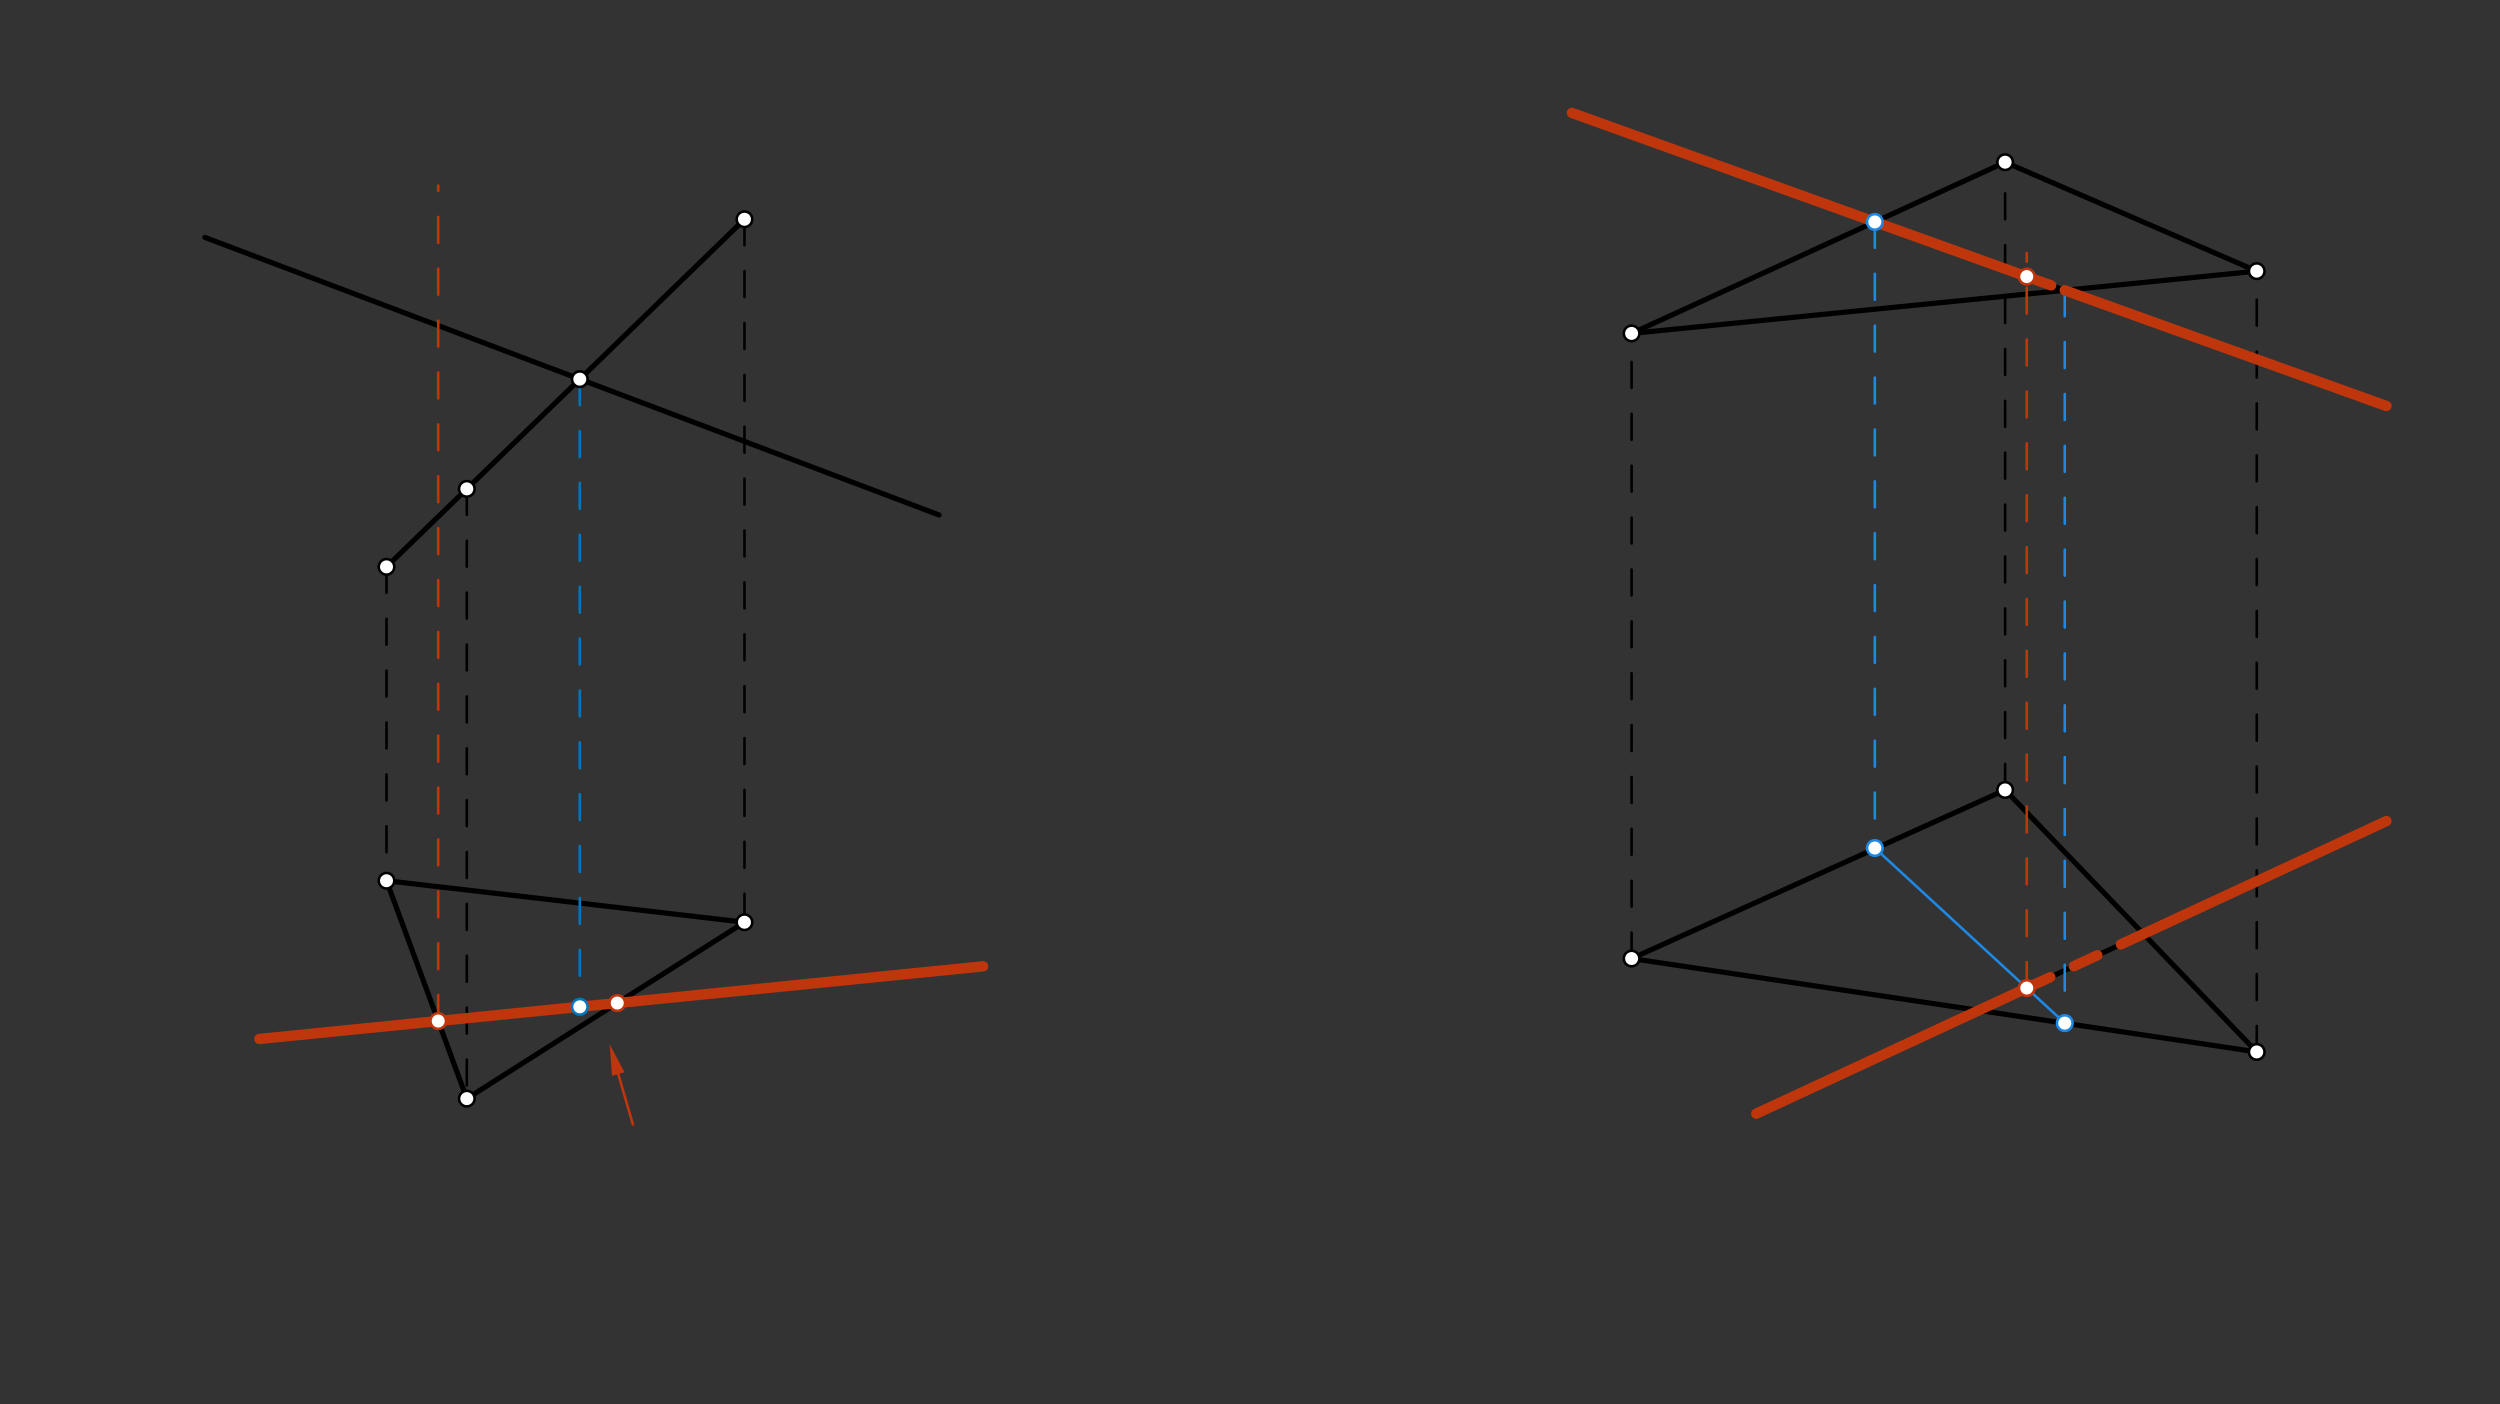<svg xmlns="http://www.w3.org/2000/svg" class="svg--816" height="100%" preserveAspectRatio="xMidYMid meet" viewBox="0 0 963.78 541.417" width="100%"><rect x="0" y="0" width="963.78" height="541.417" fill="#333333" stroke="none"/><defs><marker id="marker-arrow" markerHeight="16" markerUnits="userSpaceOnUse" markerWidth="24" orient="auto-start-reverse" refX="24" refY="4" viewBox="0 0 24 8"><path d="M 0 0 L 24 4 L 0 8 z" stroke="inherit"></path></marker></defs><g class="aux-layer--949"></g><g class="main-layer--75a"><g class="element--733"><line stroke="#000000" stroke-dasharray="none" stroke-linecap="round" stroke-width="2" x1="149" x2="287" y1="218.531" y2="84.531"></line></g><g class="element--733"><line stroke="#000000" stroke-dasharray="10" stroke-linecap="round" stroke-width="1" x1="149" x2="149" y1="218.531" y2="339.531"></line></g><g class="element--733"><line stroke="#000000" stroke-dasharray="10" stroke-linecap="round" stroke-width="1" x1="179.964" x2="179.964" y1="188.465" y2="423.531"></line></g><g class="element--733"><line stroke="#000000" stroke-dasharray="10" stroke-linecap="round" stroke-width="1" x1="287" x2="287" y1="84.531" y2="355.531"></line></g><g class="element--733"><line stroke="#000000" stroke-dasharray="none" stroke-linecap="round" stroke-width="2" x1="149" x2="179.964" y1="339.531" y2="423.531"></line></g><g class="element--733"><line stroke="#000000" stroke-dasharray="none" stroke-linecap="round" stroke-width="2" x1="149" x2="287" y1="339.531" y2="355.531"></line></g><g class="element--733"><line stroke="#000000" stroke-dasharray="none" stroke-linecap="round" stroke-width="2" x1="287" x2="179.964" y1="355.531" y2="423.531"></line></g><g class="element--733"><line stroke="#000000" stroke-dasharray="none" stroke-linecap="round" stroke-width="2" x1="79" x2="362" y1="91.531" y2="198.531"></line></g><g class="element--733"><line stroke="#000000" stroke-dasharray="none" stroke-linecap="round" stroke-width="2" x1="100" x2="379" y1="400.531" y2="372.531"></line></g><g class="element--733"><line stroke="#000000" stroke-dasharray="none" stroke-linecap="round" stroke-width="2" x1="629" x2="773" y1="369.531" y2="304.531"></line></g><g class="element--733"><line stroke="#000000" stroke-dasharray="none" stroke-linecap="round" stroke-width="2" x1="773" x2="870" y1="304.531" y2="405.531"></line></g><g class="element--733"><line stroke="#000000" stroke-dasharray="none" stroke-linecap="round" stroke-width="2" x1="629" x2="870" y1="369.531" y2="405.531"></line></g><g class="element--733"><line stroke="#000000" stroke-dasharray="10" stroke-linecap="round" stroke-width="1" x1="629" x2="629" y1="369.531" y2="128.531"></line></g><g class="element--733"><line stroke="#000000" stroke-dasharray="10" stroke-linecap="round" stroke-width="1" x1="773" x2="773" y1="304.531" y2="62.531"></line></g><g class="element--733"><line stroke="#000000" stroke-dasharray="10" stroke-linecap="round" stroke-width="1" x1="870" x2="870" y1="405.531" y2="104.531"></line></g><g class="element--733"><line stroke="#000000" stroke-dasharray="none" stroke-linecap="round" stroke-width="2" x1="629" x2="773" y1="128.531" y2="62.531"></line></g><g class="element--733"><line stroke="#000000" stroke-dasharray="none" stroke-linecap="round" stroke-width="2" x1="773" x2="870" y1="62.531" y2="104.531"></line></g><g class="element--733"><line stroke="#000000" stroke-dasharray="none" stroke-linecap="round" stroke-width="2" x1="870" x2="629" y1="104.531" y2="128.531"></line></g><g class="element--733"><line stroke="#000000" stroke-dasharray="none" stroke-linecap="round" stroke-width="2" x1="606" x2="920" y1="43.531" y2="156.531"></line></g><g class="element--733"><line stroke="#000000" stroke-dasharray="none" stroke-linecap="round" stroke-width="2" x1="677.07" x2="920" y1="429.32" y2="316.531"></line></g><g class="element--733"><line stroke="#0277BD" stroke-dasharray="10" stroke-linecap="round" stroke-width="1" x1="223.519" x2="223.519" y1="146.173" y2="388.159"></line></g><g class="element--733"><line stroke="#BF360C" stroke-dasharray="10" stroke-linecap="round" stroke-width="1" x1="168.936" x2="168.936" y1="393.613" y2="71.531"></line></g><g class="element--733"><line stroke="#BF360C" stroke-dasharray="none" stroke-linecap="round" stroke-width="4" x1="100" x2="223.519" y1="400.531" y2="388.135"></line></g><g class="element--733"><line stroke="#BF360C" stroke-dasharray="10" stroke-linecap="round" stroke-width="4" x1="223.519" x2="237.961" y1="388.135" y2="386.686"></line></g><g class="element--733"><line stroke="#BF360C" stroke-dasharray="none" stroke-linecap="round" stroke-width="4" x1="234.712" x2="379" y1="387.012" y2="372.531"></line></g><g class="element--733"><line stroke="#BF360C" stroke-dasharray="none" stroke-linecap="round" stroke-width="1" x1="244" x2="238.346" y1="433.531" y2="414.055"></line><path d="M235,402.531 l12,2.5 l0,-5 z" fill="#BF360C" stroke="#BF360C" stroke-width="0" transform="rotate(73.811, 235, 402.531)"></path></g><g class="element--733"><line stroke="#1E88E5" stroke-dasharray="10" stroke-linecap="round" stroke-width="1" x1="722.77" x2="722.77" y1="85.553" y2="326.921"></line></g><g class="element--733"><line stroke="#1E88E5" stroke-dasharray="10" stroke-linecap="round" stroke-width="1" x1="795.986" x2="795.986" y1="111.902" y2="394.411"></line></g><g class="element--733"><line stroke="#1E88E5" stroke-dasharray="none" stroke-linecap="round" stroke-width="1" x1="722.77" x2="795.986" y1="326.921" y2="394.411"></line></g><g class="element--733"><line stroke="#BF360C" stroke-dasharray="10" stroke-linecap="round" stroke-width="1" x1="781.339" x2="781.339" y1="380.91" y2="97.531"></line></g><g class="element--733"><line stroke="#BF360C" stroke-dasharray="none" stroke-linecap="round" stroke-width="4" x1="606" x2="781.339" y1="43.531" y2="106.631"></line></g><g class="element--733"><line stroke="#BF360C" stroke-dasharray="none" stroke-linecap="round" stroke-width="4" x1="795.986" x2="920" y1="111.902" y2="156.531"></line></g><g class="element--733"><line stroke="#BF360C" stroke-dasharray="none" stroke-linecap="round" stroke-width="4" x1="677.07" x2="781.339" y1="429.32" y2="380.91"></line></g><g class="element--733"><line stroke="#BF360C" stroke-dasharray="none" stroke-linecap="round" stroke-width="4" x1="826.304" x2="920" y1="360.033" y2="316.531"></line></g><g class="element--733"><line stroke="#BF360C" stroke-dasharray="10" stroke-linecap="round" stroke-width="4" x1="781.339" x2="826.304" y1="380.91" y2="360.033"></line></g><g class="element--733"><line stroke="#BF360C" stroke-dasharray="10" stroke-linecap="round" stroke-width="4" x1="781.339" x2="795.986" y1="106.631" y2="111.902"></line></g><g class="element--733"><circle cx="149" cy="218.531" r="3" stroke="#000000" stroke-width="1" fill="#ffffff"></circle>}</g><g class="element--733"><circle cx="179.964" cy="188.465" r="3" stroke="#000000" stroke-width="1" fill="#ffffff"></circle>}</g><g class="element--733"><circle cx="287" cy="84.531" r="3" stroke="#000000" stroke-width="1" fill="#ffffff"></circle>}</g><g class="element--733"><circle cx="149" cy="339.531" r="3" stroke="#000000" stroke-width="1" fill="#ffffff"></circle>}</g><g class="element--733"><circle cx="179.964" cy="423.531" r="3" stroke="#000000" stroke-width="1" fill="#ffffff"></circle>}</g><g class="element--733"><circle cx="287" cy="355.531" r="3" stroke="#000000" stroke-width="1" fill="#ffffff"></circle>}</g><g class="element--733"><circle cx="629" cy="369.531" r="3" stroke="#000000" stroke-width="1" fill="#ffffff"></circle>}</g><g class="element--733"><circle cx="773" cy="304.531" r="3" stroke="#000000" stroke-width="1" fill="#ffffff"></circle>}</g><g class="element--733"><circle cx="870" cy="405.531" r="3" stroke="#000000" stroke-width="1" fill="#ffffff"></circle>}</g><g class="element--733"><circle cx="629" cy="128.531" r="3" stroke="#000000" stroke-width="1" fill="#ffffff"></circle>}</g><g class="element--733"><circle cx="773" cy="62.531" r="3" stroke="#000000" stroke-width="1" fill="#ffffff"></circle>}</g><g class="element--733"><circle cx="870" cy="104.531" r="3" stroke="#000000" stroke-width="1" fill="#ffffff"></circle>}</g><g class="element--733"><circle cx="223.519" cy="146.173" r="3" stroke="#000000" stroke-width="1" fill="#ffffff"></circle>}</g><g class="element--733"><circle cx="223.519" cy="388.135" r="3" stroke="#0277BD" stroke-width="1" fill="#ffffff"></circle>}</g><g class="element--733"><circle cx="168.936" cy="393.613" r="3" stroke="#BF360C" stroke-width="1" fill="#ffffff"></circle>}</g><g class="element--733"><circle cx="237.961" cy="386.686" r="3" stroke="#BF360C" stroke-width="1" fill="#ffffff"></circle>}</g><g class="element--733"><circle cx="722.77" cy="85.553" r="3" stroke="#1E88E5" stroke-width="1" fill="#ffffff"></circle>}</g><g class="element--733"><circle cx="722.77" cy="326.921" r="3" stroke="#1E88E5" stroke-width="1" fill="#ffffff"></circle>}</g><g class="element--733"><circle cx="795.986" cy="394.411" r="3" stroke="#1E88E5" stroke-width="1" fill="#ffffff"></circle>}</g><g class="element--733"><circle cx="781.339" cy="380.91" r="3" stroke="#BF360C" stroke-width="1" fill="#ffffff"></circle>}</g><g class="element--733"><circle cx="781.339" cy="106.631" r="3" stroke="#BF360C" stroke-width="1" fill="#ffffff"></circle>}</g></g><g class="snaps-layer--ac6"></g><g class="temp-layer--52d"></g></svg>